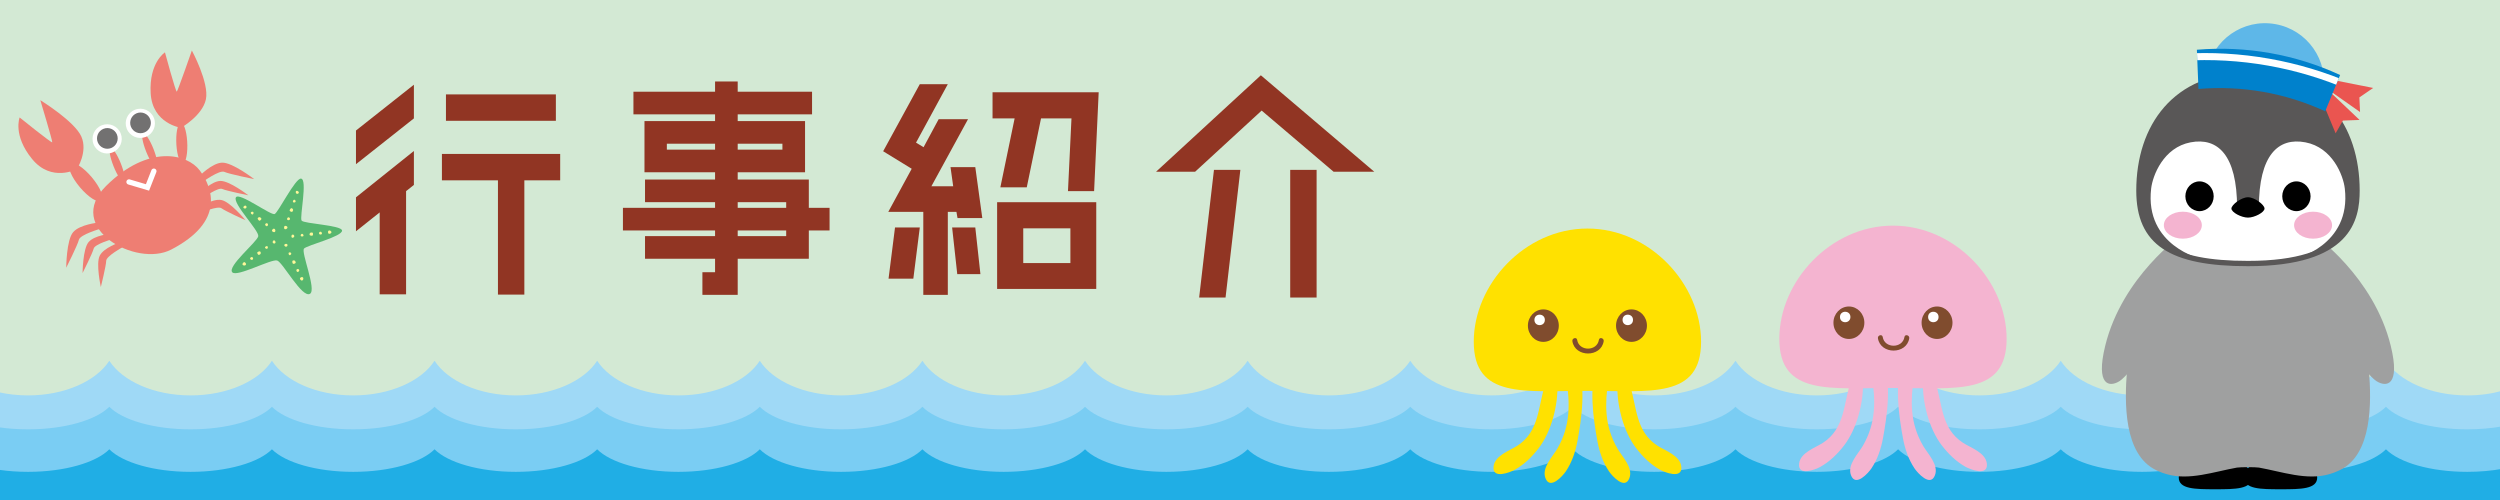 <?xml version="1.0" encoding="utf-8"?>
<!-- Generator: Adobe Illustrator 15.1.0, SVG Export Plug-In . SVG Version: 6.00 Build 0)  -->
<!DOCTYPE svg PUBLIC "-//W3C//DTD SVG 1.0//EN" "http://www.w3.org/TR/2001/REC-SVG-20010904/DTD/svg10.dtd">
<svg version="1.0" xmlns="http://www.w3.org/2000/svg" xmlns:xlink="http://www.w3.org/1999/xlink" x="0px" y="0px" width="900px"
	 height="180px" viewBox="0 0 900 180" enable-background="new 0 0 900 180" xml:space="preserve">
<g id="レイヤー_1">
	<rect x="-9.579" y="-8.278" fill="#D3E9D4" width="919.439" height="193.441"/>
	<g id="レイヤー_9">
	</g>
	<g>
		<path fill="#913523" d="M128.151,59.108V46.985l20.852-16.488v12.124L128.151,59.108z M128.151,83.257v-12.22l20.852-16.682v12.22
			l-2.813,2.23v37.145h-9.504V76.468L128.151,83.257z M201.666,55.422v9.504h-12.899v41.122h-9.505V64.927h-20.173v-9.504H201.666z
			 M200.114,33.989v9.504h-39.57v-9.504H200.114z"/>
		<path fill="#913523" d="M298.644,74.819v8.147h-7.468v10.183h-25.604v12.996h-12.705v-8.146h4.558v-4.85h-25.216v-8.146h25.216
			v-2.037h-33.169v-8.147h33.169v-2.037h-25.216v-8.147h25.216v-2.618h-25.41V43.59h25.41v-2.425h-29.386v-8.146h29.386v-3.686
			h8.147v3.686h26.768v8.146h-26.768v2.425h24.246v18.427h-24.246v2.618h25.604v10.184H298.644z M240.065,53.871h17.36v-2.134
			h-17.36V53.871z M281.671,51.737h-16.099v2.134h16.099V51.737z M265.572,72.783v2.037h17.457v-2.037H265.572z M283.029,85.003
			v-2.037h-17.457v2.037H283.029z"/>
		<path fill="#913523" d="M342.184,60.175h8.923l2.521,18.33h-8.922l-0.388-2.23h-3.104v29.871h-8.826V76.274H319.78l8.438-15.518
			l-10.28-6.304l13.19-24.149h10.086L329.77,51.349l2.716,1.649l5.431-10.087h10.571l-13.19,24.149h7.856L342.184,60.175z
			 M319.877,100.326l2.328-18.427h8.922l-2.328,18.427H319.877z M342.766,81.899h8.341l1.843,16.778h-8.341L342.766,81.899z
			 M360.126,67.449l5.14-24.828h-7.953v-9.408h38.212l-1.648,35.593h-9.408l1.261-26.186h-10.959l-5.14,24.828H360.126z
			 M358.962,104.012V72.783h35.69v31.229H358.962z M368.37,82.19v12.511h16.972V82.19H368.37z"/>
		<path fill="#913523" d="M416.177,61.823l37.728-34.72l40.83,34.72H480.09l-25.895-22.016l-23.956,22.016
			C424.323,61.823,419.377,61.823,416.177,61.823z M437.028,61.145h9.505l-5.334,45.971h-9.505L437.028,61.145z M473.979,107.115
			h-9.504V61.145h9.504V107.115z"/>
	</g>
	<g>
		<path fill="#57B76F" d="M98.901,77.042c1.313-0.675,7.415-12.915,9.448-12.748c2.478,0.205-0.57,13.97,0.234,15.121
			c0.805,1.152,14.415,1.633,14.557,3.572c0.158,2.163-12.454,5.244-13.677,6.481c-1.222,1.238,4.582,14.812,2.141,16.296
			c-2.831,1.721-9.742-11.289-11.817-11.975c-2.075-0.684-14.399,6.037-16.141,4.26c-2.036-2.074,8.918-10.97,9.326-12.986
			c0.406-2.016-9.276-11.714-8.056-13.997C86.019,69.003,97.587,77.716,98.901,77.042z"/>
		<g>
			<g>
				<path fill="#FFF799" d="M106.624,69.617c-0.26-0.333-0.177-0.881,0.159-0.919c0.335-0.037,0.912,0.27,0.76,0.735
					C107.391,69.898,106.802,69.846,106.624,69.617z"/>
				<path fill="#FFF799" d="M105.436,72.584c0.032-0.361,0.283-0.849,0.683-0.63c0.399,0.219,0.402,0.749,0.093,0.883
					C105.902,72.972,105.407,72.901,105.436,72.584z"/>
				<path fill="#FFF799" d="M104.266,75.72c0.064-0.255,0.373-0.848,0.726-0.762c0.354,0.086,0.613,0.465,0.5,0.811
					c-0.113,0.345-0.209,0.549-0.545,0.498C104.609,76.215,104.21,75.939,104.266,75.72z"/>
				<path fill="#FFF799" d="M103.389,79.067c-0.164-0.25,0.122-0.844,0.417-0.835c0.294,0.008,0.694,0.228,0.577,0.675
					C104.266,79.354,103.585,79.367,103.389,79.067z"/>
				<path fill="#FFF799" d="M102.419,82.423c-0.257-0.188-0.17-0.997,0.098-1.087c0.269-0.088,0.905,0.032,0.961,0.492
					C103.534,82.288,102.855,82.743,102.419,82.423z"/>
			</g>
			<g>
				<path fill="#FFF799" d="M102.919,88.819c-0.418-0.063-0.734-0.521-0.516-0.776c0.219-0.259,0.848-0.433,1.057,0.01
					C103.669,88.495,103.206,88.862,102.919,88.819z"/>
				<path fill="#FFF799" d="M104.095,91.791c-0.225-0.283-0.378-0.811,0.063-0.926c0.44-0.116,0.808,0.268,0.675,0.579
					C104.7,91.752,104.292,92.039,104.095,91.791z"/>
				<path fill="#FFF799" d="M105.399,94.873c-0.129-0.23-0.313-0.873,0.004-1.053s0.764-0.084,0.92,0.246
					c0.155,0.328,0.225,0.543-0.054,0.736C105.989,94.996,105.51,95.07,105.399,94.873z"/>
				<path fill="#FFF799" d="M107.062,97.908c-0.29-0.068-0.491-0.697-0.271-0.895c0.22-0.195,0.661-0.311,0.883,0.094
					C107.896,97.512,107.41,97.988,107.062,97.908z"/>
				<path fill="#FFF799" d="M108.663,101.012c-0.315,0.041-0.809-0.607-0.675-0.857c0.133-0.246,0.68-0.598,1.036-0.301
					C109.38,100.148,109.201,100.943,108.663,101.012z"/>
			</g>
			<g>
				<path fill="#FFF799" d="M98.147,87.197c-0.018-0.424,0.368-0.821,0.663-0.656c0.294,0.164,0.586,0.749,0.192,1.038
					C98.608,87.87,98.16,87.487,98.147,87.197z"/>
				<path fill="#FFF799" d="M95.458,88.923c0.235-0.274,0.723-0.526,0.921-0.116c0.198,0.409-0.107,0.844-0.437,0.773
					C95.612,89.511,95.251,89.166,95.458,88.923z"/>
				<path fill="#FFF799" d="M92.686,90.799c0.201-0.17,0.796-0.475,1.034-0.198c0.237,0.274,0.228,0.733-0.064,0.95
					c-0.292,0.215-0.489,0.324-0.733,0.088C92.678,91.402,92.513,90.947,92.686,90.799z"/>
				<path fill="#FFF799" d="M90.03,93.018c0.012-0.299,0.587-0.617,0.824-0.439c0.235,0.18,0.433,0.588,0.079,0.885
					S90.016,93.375,90.03,93.018z"/>
				<path fill="#FFF799" d="M87.293,95.189c-0.101-0.303,0.44-0.912,0.709-0.83c0.27,0.084,0.719,0.553,0.498,0.959
					C88.279,95.725,87.463,95.701,87.293,95.189z"/>
			</g>
			<g>
				<path fill="#FFF799" d="M105.905,85.222c-0.197,0.374-0.729,0.525-0.902,0.235c-0.173-0.289-0.133-0.941,0.353-0.996
					C105.842,84.407,106.039,84.965,105.905,85.222z"/>
				<path fill="#FFF799" d="M109.098,85.074c-0.342,0.121-0.89,0.095-0.855-0.36c0.034-0.454,0.515-0.675,0.766-0.449
					C109.258,84.489,109.397,84.968,109.098,85.074z"/>
				<path fill="#FFF799" d="M112.438,84.841c-0.26,0.047-0.928,0.012-0.996-0.346c-0.068-0.357,0.17-0.75,0.532-0.789
					c0.36-0.041,0.586-0.037,0.679,0.29C112.745,84.324,112.66,84.8,112.438,84.841z"/>
				<path fill="#FFF799" d="M115.846,84.254c-0.159,0.25-0.818,0.238-0.932-0.034c-0.115-0.272-0.082-0.727,0.375-0.804
					C115.744,83.335,116.038,83.949,115.846,84.254z"/>
				<path fill="#FFF799" d="M119.303,83.745c-0.065,0.312-0.838,0.568-1.03,0.361c-0.191-0.208-0.346-0.838,0.049-1.079
					C118.718,82.788,119.413,83.216,119.303,83.745z"/>
			</g>
			<g>
				<path fill="#FFF799" d="M88.418,75.045c-0.404,0.124-0.887-0.149-0.801-0.476c0.084-0.327,0.576-0.756,0.957-0.448
					C88.955,74.429,88.696,74.96,88.418,75.045z"/>
				<path fill="#FFF799" d="M90.767,77.214c-0.326-0.158-0.691-0.567-0.345-0.861c0.347-0.295,0.844-0.109,0.859,0.228
					C91.297,76.916,91.053,77.353,90.767,77.214z"/>
				<path fill="#FFF799" d="M93.279,79.426c-0.216-0.151-0.66-0.651-0.454-0.951c0.207-0.299,0.654-0.405,0.936-0.177
					c0.282,0.229,0.438,0.392,0.271,0.688S93.464,79.556,93.279,79.426z"/>
				<path fill="#FFF799" d="M96.092,81.44c-0.29,0.063-0.744-0.415-0.63-0.688s0.459-0.568,0.835-0.298
					C96.674,80.723,96.443,81.362,96.092,81.44z"/>
				<path fill="#FFF799" d="M98.882,83.542c-0.267,0.173-0.993-0.196-0.98-0.478c0.013-0.282,0.353-0.835,0.802-0.723
					S99.336,83.249,98.882,83.542z"/>
			</g>
		</g>
	</g>
	<g>
		<path d="M629.261,165.381c0,0.527,0.023,1.176,0.048,1.619h-0.888l-0.048-1.115h-0.036c-0.336,0.684-1.079,1.259-2.135,1.259
			c-1.511,0-2.687-1.308-2.687-3.321c0-2.207,1.295-3.502,2.818-3.502c0.96,0,1.607,0.467,1.907,1.007h0.023v-3.922h0.996V165.381z
			 M628.265,163.078c0-1.307-0.923-1.955-1.763-1.955c-1.235,0-1.967,1.151-1.967,2.65c0,1.379,0.647,2.555,1.931,2.555
			c1.08,0,1.799-0.947,1.799-1.99V163.078z"/>
		<path d="M635.825,158.018v0.827h-3.227l-0.372,2.542c0.192-0.023,0.384-0.048,0.696-0.048c1.595,0,3.022,0.948,3.022,2.759
			c0,1.775-1.319,3.046-3.095,3.046c-0.899,0-1.655-0.264-2.063-0.527l0.287-0.78c0.336,0.229,0.996,0.504,1.775,0.504
			c1.127,0,2.099-0.827,2.087-2.122c0-1.235-0.792-2.099-2.471-2.099c-0.479,0-0.852,0.035-1.151,0.084l0.563-4.186H635.825z"/>
		<path d="M637.951,160.463c0-0.814,0-1.883,0.719-2.613c0.433-0.42,0.996-0.588,1.512-0.588c0.42,0,0.756,0.096,0.972,0.191
			l-0.168,0.779c-0.18-0.072-0.408-0.155-0.756-0.155c-1.031,0-1.283,0.959-1.283,2.015v0.371h1.583v0.78h-1.583V167h-0.995v-5.757
			h-0.9v-0.78H637.951z"/>
		<path d="M645.978,166.76c-0.288,0.145-0.936,0.372-1.775,0.372c-1.871,0-3.106-1.331-3.106-3.334c0-2.015,1.331-3.49,3.347-3.49
			c0.731,0,1.319,0.216,1.57,0.348l-0.251,0.804c-0.276-0.156-0.708-0.336-1.344-0.336c-1.511,0-2.303,1.211-2.303,2.615
			c0,1.582,0.947,2.578,2.267,2.578c0.647,0,1.092-0.18,1.415-0.324L645.978,166.76z"/>
		<path d="M652.648,165.381c0,0.527,0.023,1.176,0.048,1.619h-0.888l-0.048-1.115h-0.036c-0.336,0.684-1.079,1.259-2.135,1.259
			c-1.511,0-2.687-1.308-2.687-3.321c0-2.207,1.295-3.502,2.818-3.502c0.96,0,1.607,0.467,1.907,1.007h0.023v-3.922h0.996V165.381z
			 M651.652,163.078c0-1.307-0.923-1.955-1.763-1.955c-1.235,0-1.967,1.151-1.967,2.65c0,1.379,0.647,2.555,1.931,2.555
			c1.08,0,1.799-0.947,1.799-1.99V163.078z"/>
		<path d="M659.896,165.381c0,0.527,0.023,1.176,0.048,1.619h-0.888l-0.048-1.115h-0.036c-0.336,0.684-1.079,1.259-2.135,1.259
			c-1.511,0-2.687-1.308-2.687-3.321c0-2.207,1.295-3.502,2.818-3.502c0.96,0,1.607,0.467,1.907,1.007h0.023v-3.922h0.996V165.381z
			 M658.9,163.078c0-1.307-0.923-1.955-1.763-1.955c-1.235,0-1.967,1.151-1.967,2.65c0,1.379,0.647,2.555,1.931,2.555
			c1.08,0,1.799-0.947,1.799-1.99V163.078z"/>
	</g>
</g>
<g id="レイヤー_2">
	<g>
		<path fill="#9FD9F6" d="M888.215,142.348c-13.214,0-24.532-5.154-29.271-12.473c-4.739,7.318-16.057,12.473-29.271,12.473
			c-13.213,0-24.53-5.154-29.271-12.473c-4.738,7.318-16.056,12.473-29.27,12.473c-13.216,0-24.533-5.154-29.271-12.473
			c-4.739,7.318-16.057,12.473-29.271,12.473c-13.214,0-24.533-5.154-29.271-12.474c-4.738,7.319-16.057,12.474-29.272,12.474
			c-13.213,0-24.53-5.154-29.27-12.473c-4.739,7.318-16.057,12.473-29.271,12.473c-13.215,0-24.532-5.154-29.271-12.474
			c-4.739,7.319-16.058,12.474-29.271,12.474c-13.215,0-24.532-5.154-29.272-12.473c-4.738,7.318-16.057,12.473-29.271,12.473
			s-24.532-5.154-29.271-12.473c-4.738,7.318-16.055,12.473-29.271,12.473c-13.214,0-24.532-5.154-29.271-12.473
			c-4.739,7.318-16.056,12.473-29.271,12.473c-13.213,0-24.532-5.154-29.271-12.473c-4.739,7.318-16.057,12.473-29.272,12.473
			c-13.213,0-24.531-5.154-29.27-12.473c-4.738,7.318-16.056,12.473-29.271,12.473s-24.533-5.154-29.271-12.473
			c-4.739,7.318-16.057,12.473-29.271,12.473c-13.214,0-24.532-5.154-29.271-12.473c-4.739,7.318-16.057,12.473-29.271,12.473
			s-24.532-5.154-29.271-12.473c-4.739,7.318-16.056,12.473-29.271,12.473c-13.214,0-24.532-5.154-29.271-12.473
			c-4.739,7.318-16.057,12.473-29.271,12.473c-7.215,0-13.862-1.539-19.186-4.125v39.127H911v-41.17
			C905.243,139.979,897.166,142.348,888.215,142.348z"/>
		<path fill="#7ACDF3" d="M888.215,154.563c-13.214,0-24.532-3.355-29.271-8.12c-4.739,4.765-16.057,8.12-29.271,8.12
			c-13.213,0-24.53-3.355-29.271-8.12c-4.738,4.765-16.056,8.12-29.27,8.12c-13.216,0-24.533-3.355-29.271-8.12
			c-4.739,4.765-16.057,8.12-29.271,8.12c-13.214,0-24.533-3.355-29.271-8.121c-4.738,4.766-16.057,8.121-29.272,8.121
			c-13.213,0-24.53-3.355-29.27-8.12c-4.739,4.765-16.057,8.12-29.271,8.12c-13.215,0-24.532-3.355-29.271-8.121
			c-4.739,4.766-16.058,8.121-29.271,8.121c-13.215,0-24.532-3.355-29.272-8.12c-4.738,4.765-16.057,8.12-29.271,8.12
			s-24.532-3.355-29.271-8.12c-4.738,4.765-16.055,8.12-29.271,8.12c-13.214,0-24.532-3.355-29.271-8.12
			c-4.739,4.765-16.056,8.12-29.271,8.12c-13.213,0-24.532-3.355-29.271-8.12c-4.739,4.765-16.057,8.12-29.272,8.12
			c-13.213,0-24.531-3.355-29.27-8.12c-4.738,4.765-16.056,8.12-29.271,8.12s-24.533-3.355-29.271-8.12
			c-4.739,4.765-16.057,8.12-29.271,8.12c-13.214,0-24.532-3.355-29.271-8.12c-4.739,4.765-16.057,8.12-29.271,8.12
			s-24.532-3.355-29.271-8.12c-4.739,4.765-16.056,8.12-29.271,8.12c-13.214,0-24.532-3.355-29.271-8.12
			c-4.739,4.765-16.057,8.12-29.271,8.12c-7.215,0-13.862-1.002-19.186-2.687v66.68H911v-68.01
			C905.243,153.021,897.166,154.563,888.215,154.563z"/>
		<path fill="#20AEE5" d="M888.215,169.865c-13.214,0-24.532-3.355-29.271-8.12c-4.739,4.765-16.057,8.12-29.271,8.12
			c-13.213,0-24.53-3.355-29.271-8.12c-4.738,4.765-16.056,8.12-29.27,8.12c-13.216,0-24.533-3.355-29.271-8.12
			c-4.739,4.765-16.057,8.12-29.271,8.12c-13.214,0-24.533-3.355-29.271-8.121c-4.738,4.766-16.057,8.121-29.272,8.121
			c-13.213,0-24.53-3.355-29.27-8.12c-4.739,4.765-16.057,8.12-29.271,8.12c-13.215,0-24.532-3.355-29.271-8.121
			c-4.739,4.766-16.058,8.121-29.271,8.121c-13.215,0-24.532-3.355-29.272-8.12c-4.738,4.765-16.057,8.12-29.271,8.12
			s-24.532-3.355-29.271-8.12c-4.738,4.765-16.055,8.12-29.271,8.12c-13.214,0-24.532-3.355-29.271-8.12
			c-4.739,4.765-16.056,8.12-29.271,8.12c-13.213,0-24.532-3.355-29.271-8.12c-4.739,4.765-16.057,8.12-29.272,8.12
			c-13.213,0-24.531-3.355-29.27-8.12c-4.738,4.765-16.056,8.12-29.271,8.12s-24.533-3.355-29.271-8.12
			c-4.739,4.765-16.057,8.12-29.271,8.12c-13.214,0-24.532-3.355-29.271-8.12c-4.739,4.765-16.057,8.12-29.271,8.12
			s-24.532-3.355-29.271-8.12c-4.739,4.765-16.056,8.12-29.271,8.12c-13.214,0-24.532-3.355-29.271-8.12
			c-4.739,4.765-16.057,8.12-29.271,8.12c-7.215,0-13.862-1.002-19.186-2.687v52.47H911v-53.8
			C905.243,168.323,897.166,169.865,888.215,169.865z"/>
	</g>
	<g>
		<path fill="#EE7E73" d="M61.618,89.855c-12.648,6.551-38.583-7.871-23.426-22.912c15.156-15.045,29.205-11.652,33.754-5.543
			C76.506,67.516,81.141,79.738,61.618,89.855z"/>
		<path fill="#EE7E73" d="M43.491,58.833c1.335,3.34,1.828,6.271,1.108,6.562c-0.722,0.284-2.384-2.185-3.711-5.518
			c-1.331-3.333-1.826-6.265-1.106-6.549C40.504,53.039,42.162,55.506,43.491,58.833z"/>
		<path fill="#EE7E73" d="M55.229,53.547c1.326,3.331,1.822,6.263,1.103,6.553c-0.718,0.286-2.384-2.18-3.713-5.513
			c-1.331-3.333-1.823-6.263-1.104-6.554C52.236,47.747,53.896,50.215,55.229,53.547z"/>
		<path fill="#FFFFFF" d="M43.456,48.046c1.079,2.694-0.239,5.757-2.939,6.831c-2.693,1.081-5.753-0.234-6.828-2.929
			c-1.079-2.704,0.239-5.757,2.934-6.836C39.317,44.032,42.38,45.347,43.456,48.046z"/>
		<path fill="#727171" d="M42.106,48.449c0.757,1.909-0.173,4.077-2.08,4.839c-1.91,0.765-4.079-0.167-4.841-2.08
			c-0.765-1.908,0.165-4.078,2.077-4.839C39.174,45.606,41.34,46.538,42.106,48.449z"/>
		<path fill="#FFFFFF" d="M55.403,42.453c1.076,2.694-0.24,5.754-2.934,6.832c-2.702,1.078-5.758-0.234-6.833-2.936
			c-1.08-2.695,0.232-5.754,2.93-6.829C51.27,38.439,54.327,39.755,55.403,42.453z"/>
		<path fill="#727171" d="M54.048,42.853c0.763,1.912-0.167,4.078-2.077,4.843c-1.91,0.761-4.076-0.172-4.842-2.082
			c-0.759-1.907,0.17-4.078,2.08-4.843C51.121,40.01,53.287,40.944,54.048,42.853z"/>
		<path fill="#EE7E73" d="M27.681,60.872c0,0-9.154,4.923-16.141-3.646c-6.987-8.566-4.473-14.942-4.473-14.942
			s11.597,9.371,11.743,8.945c0.146-0.429-4.295-15.167-4.295-15.167s12.265,7.546,14.744,13.041
			C31.743,54.596,27.681,60.872,27.681,60.872z"/>
		<path fill="#EE7E73" d="M33.031,63.799c3.091,3.674,4.643,7.455,3.463,8.452c-1.181,0.993-4.646-1.18-7.737-4.85
			c-3.098-3.676-4.646-7.455-3.47-8.458C26.466,57.952,29.934,60.127,33.031,63.799z"/>
		<path fill="#EE7E73" d="M65.17,46c0,0-10.3-1.392-10.929-12.431c-0.629-11.036,5.144-14.721,5.144-14.721
			s3.892,14.396,4.259,14.136c0.371-0.262,5.425-14.804,5.425-14.804s6.279,11.633,5.064,17.537C72.918,41.627,65.17,46,65.17,46z"
			/>
		<path fill="#EE7E73" d="M63.447,50.662c0.043,4.013,0.961,7.653,2.062,8.128c1.108,0.474,1.971-2.393,1.934-6.413
			c-0.038-4.013-0.959-7.651-2.063-8.126C64.276,43.777,63.413,46.645,63.447,50.662z"/>
		<path fill="#EE7E73" d="M35.39,80.138c0,0-6.655,0.64-9.067,3.456c-2.419,2.816-2.483,12.787-2.483,12.787
			s4.134-8.219,4.57-10.082c0.436-1.862,7.848-3.978,7.848-3.978"/>
		<path fill="#EE7E73" d="M39.799,84.138c0,0-5.8,0.556-7.905,3.009c-2.104,2.455-2.166,11.148-2.166,11.148s3.606-7.168,3.989-8.79
			c0.376-1.626,6.843-3.467,6.843-3.467"/>
		<path fill="#EE7E73" d="M42.977,87.3c0,0-5.536,1.83-7.044,4.692c-1.504,2.865,0.368,11.348,0.368,11.348s1.923-7.788,1.932-9.455
			c0.009-1.664,5.902-4.901,5.902-4.901"/>
		<path fill="#EE7E73" d="M71.603,63.572c0,0,4.603-4.848,8.314-5.016c3.702-0.166,11.595,5.929,11.595,5.929
			s-9.021-1.815-10.757-2.612c-1.733-0.804-7.966,3.731-7.966,3.731"/>
		<path fill="#EE7E73" d="M72.035,69.506c0,0,4.013-4.23,7.242-4.371c3.232-0.143,10.115,5.169,10.115,5.169
			s-7.866-1.582-9.385-2.278c-1.506-0.703-6.945,3.25-6.945,3.25"/>
		<path fill="#EE7E73" d="M71.653,74.658c0,0,4.853-3.229,8.034-2.657c3.181,0.579,8.706,7.284,8.706,7.284
			s-7.312-3.283-8.634-4.299c-1.317-1.022-7.498,1.625-7.498,1.625"/>
		<polyline fill="none" stroke="#FFFFFF" stroke-width="1.903" stroke-linecap="round" stroke-miterlimit="10" points="
			46.447,65.503 53.096,67.475 55.392,61.626 		"/>
	</g>
</g>
<g id="レイヤー">
	<g>
		<g>
			<g>
				<g>
					<path d="M810.614,171.91c0,4.184-5.879,4.223-13.133,4.223c-7.253,0-13.132-0.039-13.132-4.223
						c0-4.182,5.879-7.573,13.132-7.573C804.735,164.337,810.614,167.729,810.614,171.91z"/>
					<path d="M834.191,171.91c0,4.184-5.878,4.223-13.131,4.223c-7.254,0-13.133-0.039-13.133-4.223
						c0-4.182,5.879-7.573,13.133-7.573C828.313,164.337,834.191,167.729,834.191,171.91z"/>
				</g>
				<path fill="#9FA0A0" d="M852.822,133.396c-1.111-13.81-5.184-27.869-12.053-39.594c-0.437-0.74-0.881-1.465-1.338-2.172
					c-7.552-11.704-18.206-18.994-30.012-18.994c-0.05,0-0.101,0.003-0.15,0.003c-0.049,0-0.099-0.003-0.148-0.003
					c-11.805,0-22.459,7.29-30.011,18.994c-0.458,0.707-0.902,1.432-1.336,2.172c-6.873,11.725-10.943,25.784-12.056,39.594
					c-0.914,11.347-1.273,30.279,10.563,35.892c0.24,0.115,0.484,0.225,0.729,0.328c0.923,0.433,1.928,0.799,3.038,1.097
					c8.038,2.354,17.061-0.91,25.27-2.381c1.277-0.203,6.631-0.203,7.906,0c8.208,1.471,17.234,4.735,25.269,2.381
					c1.104-0.296,2.104-0.663,3.024-1.091c0.248-0.107,0.494-0.216,0.74-0.334C854.099,163.676,853.737,144.743,852.822,133.396z"/>
				<g>
					<path fill="#9FA0A0" d="M785.433,84.57c0,0-21.444,14.961-27.556,39.909c-3.554,14.508,1.579,15.009,5.188,12.699
						c3.604-2.309,15.517-18.422,15.517-18.422"/>
					<path fill="#9FA0A0" d="M833.11,84.57c0,0,21.444,14.962,27.555,39.909c3.555,14.508-1.582,15.009-5.188,12.699
						c-3.604-2.309-15.514-18.42-15.514-18.42"/>
				</g>
				<g>
					<defs>
						<path id="SVGID_1_" d="M848.528,68.622c0,10.125-2.726,26.251-39.256,26.251c-27.889,0-39.261-7.481-39.261-26.251
							c0-23.09,13.105-41.516,39.261-41.516C835.429,27.105,848.528,45.532,848.528,68.622z"/>
					</defs>
					<use xlink:href="#SVGID_1_"  overflow="visible" fill="#FFFFFF"/>
					<clipPath id="SVGID_2_">
						<use xlink:href="#SVGID_1_"  overflow="visible"/>
					</clipPath>
					<path clip-path="url(#SVGID_2_)" fill="#595757" d="M836.616,28.688c-13.46-7.148-41.232-7.148-54.688,0
						c-26.344,13.994-37.844,58.724,10.572,64.544c0,0-20.502-4.685-18.086-25.361c0.557-4.762,4.453-14.779,14.19-16.632
						c9.739-1.85,16.743,4.497,16.743,23.542l3.431,0.346l0.01-3.056l0.481-0.092l0.482,0.092l0.008,3.056l3.431-0.346
						c0-19.044,7.01-25.391,16.748-23.542c9.738,1.853,13.635,11.87,14.19,16.632c2.416,20.676-18.087,25.361-18.087,25.361
						C874.458,87.413,862.96,42.683,836.616,28.688z"/>
					<use xlink:href="#SVGID_1_"  overflow="visible" fill="none" stroke="#595757" stroke-width="1.914"/>
				</g>
				<g>
					<g>
						<path d="M815.228,75.079c0,1.358-3.559,3.259-5.959,3.259c-2.395,0-5.957-1.9-5.957-3.259c0-1.357,3.563-4.073,5.957-4.073
							C811.669,71.006,815.228,73.722,815.228,75.079z"/>
						<g>
							<ellipse cx="791.831" cy="70.655" rx="5.097" ry="5.358"/>
							<ellipse cx="826.709" cy="70.655" rx="5.098" ry="5.358"/>
						</g>
					</g>
				</g>
			</g>
			<ellipse fill="#F4B4D0" cx="785.823" cy="81.066" rx="6.837" ry="4.859"/>
			<ellipse fill="#F4B4D0" cx="832.707" cy="81.066" rx="6.837" ry="4.859"/>
		</g>
		<g>
			<polyline fill="#EA5550" points="835.287,34.674 840.82,47.996 843.432,43.408 849.444,43.182 838.105,32.422 			"/>
			<polyline fill="#EA5550" points="837.825,32.034 849.621,40.337 849.377,35.063 854.337,31.661 839.004,28.621 			"/>
			<g>
				<g>
					<path fill="#5EB7E8" d="M836.353,33.335c2.043-11.577-5.69-22.619-17.266-24.659c-11.577-2.042-22.616,5.69-24.657,17.266"/>
				</g>
				<g>
					<defs>
						<path id="SVGID_3_" d="M837.074,40.066c-14.297-6.596-29.931-9.354-45.627-8.044c-0.189-4.703-0.383-9.409-0.574-14.116
							c17.737-1.475,35.406,1.642,51.568,9.095C840.652,31.357,838.861,35.712,837.074,40.066z"/>
					</defs>
					<use xlink:href="#SVGID_3_"  overflow="visible" fill="#0081CC"/>
					<clipPath id="SVGID_4_">
						<use xlink:href="#SVGID_3_"  overflow="visible"/>
					</clipPath>
					<path clip-path="url(#SVGID_4_)" fill="none" stroke="#FFFFFF" stroke-width="2.533" d="M846.34,31.297
						c-19.07-8.293-39.833-11.956-60.594-10.683"/>
				</g>
			</g>
		</g>
	</g>
	<g>
		<g>
			<g>
				<path fill="#F4B4D0" d="M694.097,132.426c-1.849,1.701-1.642,1.136-1.808,4.639c-0.365,7.646,2.178,17.277,6.71,23.21
					c2.369,3.101,5.167,5.85,8.583,7.776c1.684,0.948,8.212,3.553,7.685-1.151c-0.445-3.975-5.81-5.692-8.553-7.472
					c-8.108-5.252-7.389-14.288-10.142-22.477C696.521,136.802,694.844,131.736,694.097,132.426z"/>
				<path fill="#F4B4D0" d="M688.844,130.488c-2.418,0.684-1.713-3.361-3.443-0.313c-3.781,6.658-1.693,20.289-0.328,27.629
					c0.713,3.835,1.967,7.553,4.146,10.814c1.073,1.607,5.722,6.877,7.376,2.441c1.398-3.746-2.612-7.703-4.256-10.528
					c-4.861-8.347-4.568-16.337-3.328-24.888C689.031,135.49,689.822,130.211,688.844,130.488z"/>
				<path fill="#F4B4D0" d="M668.844,132.426c1.85,1.701,1.641,1.136,1.809,4.639c0.365,7.646-2.18,17.277-6.712,23.21
					c-2.368,3.101-5.165,5.85-8.583,7.776c-1.684,0.948-8.211,3.553-7.684-1.151c0.445-3.975,5.811-5.692,8.555-7.472
					c8.105-5.252,7.387-14.288,10.141-22.477C666.42,136.802,668.097,131.736,668.844,132.426z"/>
				<path fill="#F4B4D0" d="M674.096,130.488c2.419,0.684,1.715-3.361,3.445-0.313c3.779,6.658,1.691,20.289,0.326,27.629
					c-0.713,3.835-1.967,7.553-4.146,10.814c-1.074,1.607-5.722,6.877-7.376,2.441c-1.397-3.746,2.613-7.703,4.258-10.528
					c4.861-8.347,4.568-16.337,3.328-24.888C673.909,135.49,673.118,130.211,674.096,130.488z"/>
			</g>
		</g>
		<path fill="#F4B4D0" d="M722.387,121.967c0,20.614-18.319,17.699-40.916,17.699c-22.598,0-40.916,2.915-40.916-17.699
			c0-20.613,18.318-40.741,40.916-40.741C704.067,81.226,722.387,101.354,722.387,121.967z"/>
		<g>
			<g>
				<g>
					<ellipse fill="#804C2E" cx="665.605" cy="116.182" rx="5.564" ry="5.846"/>
				</g>
				<g>
					<g>
						<path fill="#804C2E" d="M676.053,121.787c0.941,5.902,10.336,5.903,11.276,0c0.18-1.127-1.543-1.611-1.725-0.475
							c-0.669,4.195-7.158,4.195-7.827,0C677.596,120.176,675.873,120.66,676.053,121.787L676.053,121.787z"/>
					</g>
				</g>
			</g>
			<circle fill="#FFFFFF" cx="664.27" cy="114.117" r="1.881"/>
			<g>
				<ellipse fill="#804C2E" cx="697.335" cy="116.182" rx="5.564" ry="5.846"/>
				<circle fill="#FFFFFF" cx="696" cy="114.117" r="1.881"/>
			</g>
		</g>
	</g>
	<g>
		<g>
			<g>
				<path fill="#FFE100" d="M584.097,133.472c-1.849,1.702-1.642,1.136-1.808,4.639c-0.365,7.647,2.178,17.278,6.71,23.211
					c2.369,3.101,5.167,5.848,8.583,7.775c1.684,0.948,8.212,3.552,7.685-1.151c-0.445-3.975-5.81-5.692-8.553-7.471
					c-8.108-5.253-7.389-14.289-10.142-22.477C586.521,137.848,584.844,132.783,584.097,133.472z"/>
				<path fill="#FFE100" d="M578.844,131.534c-2.418,0.685-1.713-3.36-3.443-0.312c-3.781,6.658-1.693,20.289-0.328,27.629
					c0.713,3.834,1.967,7.553,4.146,10.813c1.073,1.607,5.722,6.878,7.376,2.442c1.398-3.747-2.612-7.704-4.256-10.528
					c-4.861-8.349-4.568-16.338-3.328-24.888C579.031,136.537,579.822,131.258,578.844,131.534z"/>
				<path fill="#FFE100" d="M558.844,133.472c1.85,1.702,1.641,1.136,1.809,4.639c0.365,7.647-2.18,17.278-6.712,23.211
					c-2.368,3.101-5.165,5.848-8.583,7.775c-1.684,0.948-8.211,3.552-7.684-1.151c0.445-3.975,5.811-5.692,8.555-7.471
					c8.105-5.253,7.387-14.289,10.141-22.477C556.42,137.848,558.097,132.783,558.844,133.472z"/>
				<path fill="#FFE100" d="M564.096,131.534c2.419,0.685,1.715-3.36,3.445-0.312c3.779,6.658,1.691,20.289,0.326,27.629
					c-0.713,3.834-1.967,7.553-4.146,10.813c-1.074,1.607-5.722,6.878-7.376,2.442c-1.397-3.747,2.613-7.704,4.258-10.528
					c4.861-8.349,4.568-16.338,3.328-24.888C563.909,136.537,563.118,131.258,564.096,131.534z"/>
			</g>
		</g>
		<path fill="#FFE100" d="M612.387,123.014c0,20.613-18.319,17.698-40.916,17.698c-22.598,0-40.916,2.915-40.916-17.698
			c0-20.614,18.318-40.738,40.916-40.738C594.067,82.275,612.387,102.399,612.387,123.014z"/>
		<g>
			<g>
				<g>
					<path fill="#804C2E" d="M561.17,117.227c0,3.23-2.492,5.848-5.565,5.848s-5.563-2.617-5.563-5.848
						c0-3.227,2.49-5.846,5.563-5.846S561.17,114,561.17,117.227z"/>
				</g>
				<g>
					<g>
						<path fill="#804C2E" d="M566.053,122.833c0.941,5.902,10.336,5.903,11.276,0c0.18-1.127-1.543-1.611-1.725-0.475
							c-0.669,4.196-7.158,4.195-7.827,0C567.596,121.222,565.873,121.706,566.053,122.833L566.053,122.833z"/>
					</g>
				</g>
			</g>
			<circle fill="#FFFFFF" cx="554.27" cy="115.164" r="1.881"/>
			<g>
				<path fill="#804C2E" d="M592.899,117.227c0,3.23-2.492,5.848-5.564,5.848c-3.073,0-5.564-2.617-5.564-5.848
					c0-3.227,2.491-5.846,5.564-5.846C590.407,111.381,592.899,114,592.899,117.227z"/>
				<circle fill="#FFFFFF" cx="586" cy="115.164" r="1.881"/>
			</g>
		</g>
	</g>
</g>
</svg>
